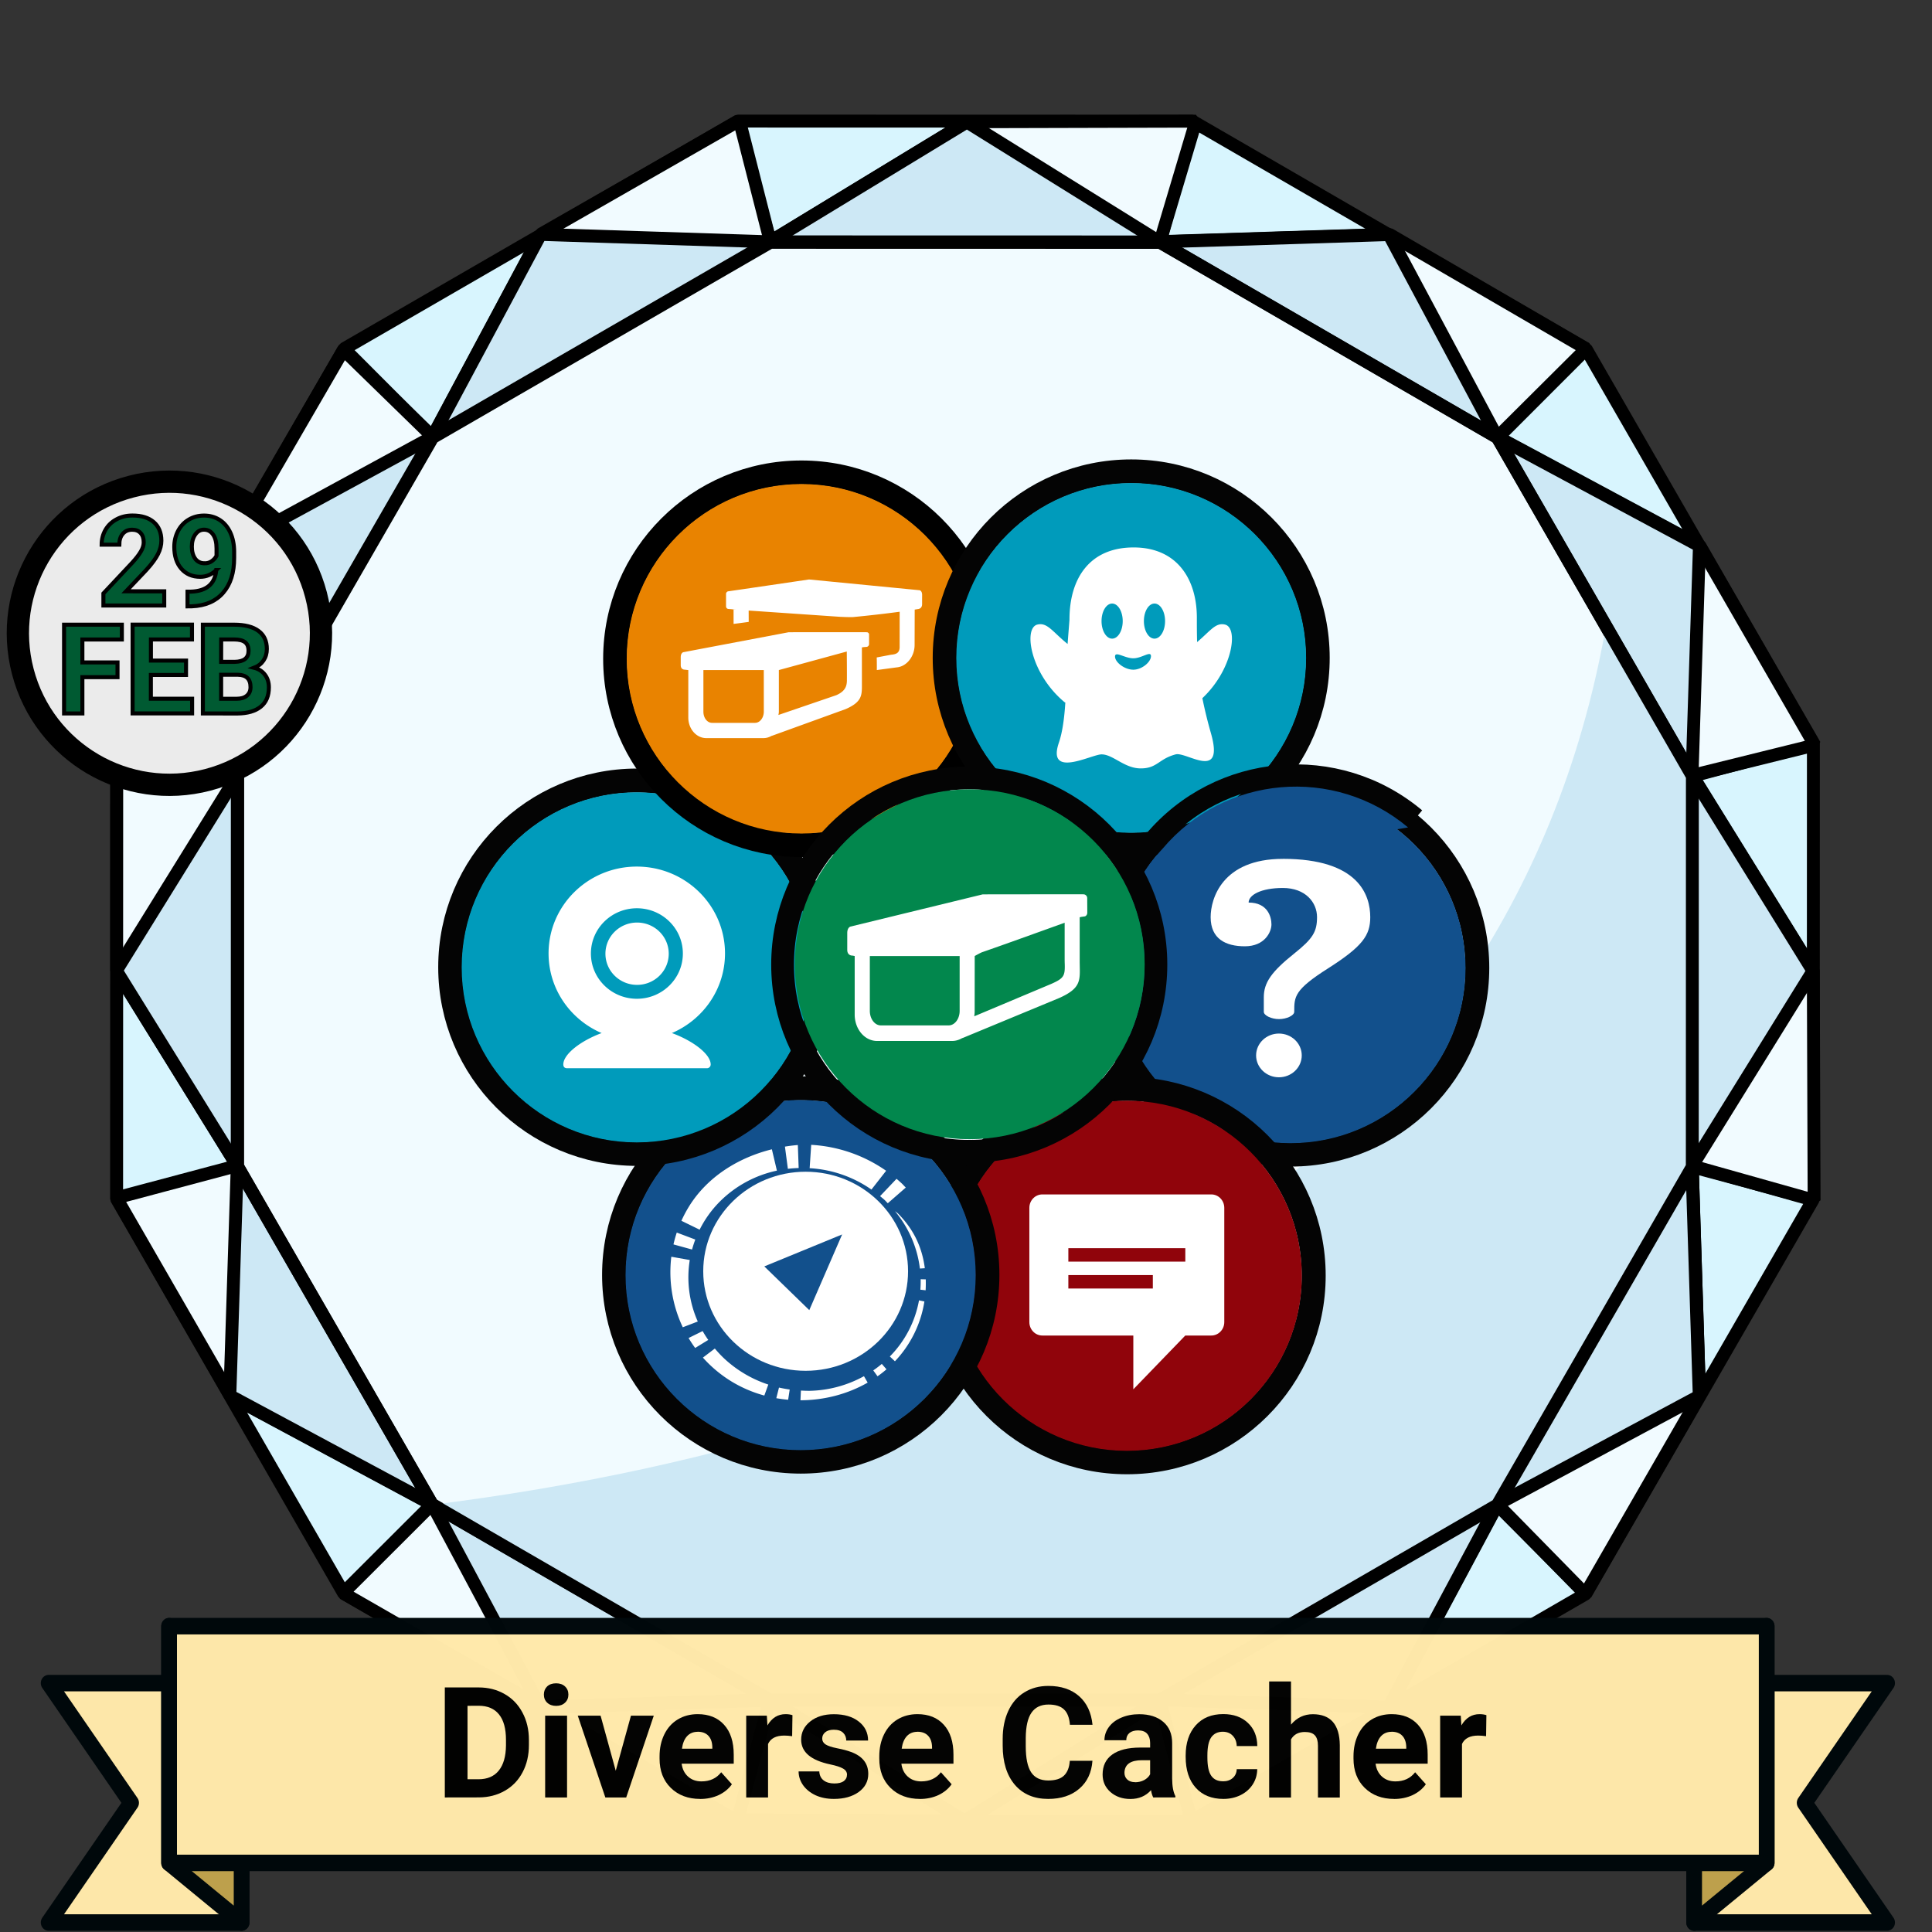 <?xml version="1.0" encoding="UTF-8" standalone="no"?>
<svg xmlns:osb="http://www.openswatchbook.org/uri/2009/osb" xmlns:dc="http://purl.org/dc/elements/1.1/" xmlns:cc="http://creativecommons.org/ns#" xmlns:rdf="http://www.w3.org/1999/02/22-rdf-syntax-ns#" xmlns:svg="http://www.w3.org/2000/svg" xmlns="http://www.w3.org/2000/svg" xmlns:xlink="http://www.w3.org/1999/xlink" xmlns:sodipodi="http://sodipodi.sourceforge.net/DTD/sodipodi-0.dtd" xmlns:inkscape="http://www.inkscape.org/namespaces/inkscape" width="120" height="120" viewBox="0 0 31.75 31.75" version="4.1.4" id="BadgeGen" inkscape:version="1.0.1 (3bc2e813f5, 2020-09-07)" sodipodi:docname="BadgeGen_v4.2.svg" style="enable-background:new" inkscape:export-filename="D:\Graphics\BadgesPGC\GPSMaze_NoL_v4.1.4.png" inkscape:export-xdpi="96" inkscape:export-ydpi="96">
  <rect x="0" y="0" width="31.75" height="31.75" fill="#333333" stroke="none"/>
  <title id="doctitle">BadgeGen_v4.2</title>
  <defs id="defs31018">
    <linearGradient inkscape:collect="always" id="linearGradient8847">
      <stop style="stop-color:#7a7a7a;stop-opacity:1" offset="0" id="stop8843"/>
      <stop style="stop-color:#ffffff;stop-opacity:1" offset="1" id="stop8845"/>
    </linearGradient>
    <marker inkscape:stockid="DotS" orient="auto" refY="0" refX="0" id="DotS" style="overflow:visible" inkscape:isstock="true">
      <path id="path6587" d="m -2.5,-1 c 0,2.76 -2.24,5 -5,5 -2.76,0 -5,-2.24 -5,-5 0,-2.76 2.24,-5 5,-5 2.76,0 5,2.24 5,5 z" style="fill:#ebe7e4;fill-opacity:1;fill-rule:evenodd;stroke:#705e43;stroke-width:1pt;stroke-opacity:1" transform="matrix(0.2,0,0,0.2,1.48,0.2)" inkscape:connector-curvature="0"/>
    </marker>
    <marker inkscape:stockid="Arrow2Lend" orient="auto" refY="0" refX="0" id="Arrow2Lend" style="overflow:visible" inkscape:isstock="true">
      <path id="path6541" style="fill:#000000;fill-opacity:1;fill-rule:evenodd;stroke:#000000;stroke-width:0.625;stroke-linejoin:round;stroke-opacity:1" d="M 8.719,4.034 -2.207,0.016 8.719,-4.002 c -1.745,2.372 -1.735,5.617 -6e-7,8.035 z" transform="matrix(-1.1,0,0,-1.1,-1.1,0)" inkscape:connector-curvature="0"/>
    </marker>
    <marker inkscape:stockid="Arrow1Lend" orient="auto" refY="0" refX="0" id="Arrow1Lend" style="overflow:visible" inkscape:isstock="true">
      <path id="path6523" d="M 0,0 5,-5 -12.5,0 5,5 Z" style="fill:#000000;fill-opacity:1;fill-rule:evenodd;stroke:#000000;stroke-width:1pt;stroke-opacity:1" transform="matrix(-0.8,0,0,-0.8,-10,0)" inkscape:connector-curvature="0"/>
    </marker>
    <marker inkscape:isstock="true" style="overflow:visible" id="marker6488" refX="0" refY="0" orient="auto" inkscape:stockid="Arrow2Send">
      <path transform="matrix(-0.3,0,0,-0.3,0.69,0)" d="M 8.719,4.034 -2.207,0.016 8.719,-4.002 c -1.745,2.372 -1.735,5.617 -6e-7,8.035 z" style="fill:#000000;fill-opacity:1;fill-rule:evenodd;stroke:#000000;stroke-width:0.625;stroke-linejoin:round;stroke-opacity:1" id="path6486" inkscape:connector-curvature="0"/>
    </marker>
    <linearGradient inkscape:collect="always" id="linearGradient2122">
      <stop style="stop-color:#648990;stop-opacity:1" offset="0" id="stop2118"/>
      <stop style="stop-color:#a3c7cd;stop-opacity:1" offset="1" id="stop2120"/>
    </linearGradient>
    <path style="fill:none;stroke:none;stroke-width:0.168;stroke-linecap:butt;stroke-linejoin:miter;stroke-miterlimit:4;stroke-dasharray:none;stroke-opacity:1" d="m -113.657,-389.316 c 0,0 26.398,-10.465 54.26,-0.098" id="path3194-0-2-59" inkscape:connector-curvature="0" sodipodi:nodetypes="cc" inkscape:export-xdpi="96" inkscape:export-ydpi="96"/>
    <path style="fill:none;stroke:none;stroke-width:0.168;stroke-linecap:butt;stroke-linejoin:miter;stroke-miterlimit:4;stroke-dasharray:none;stroke-opacity:1" d="m -113.657,-389.316 c 0,0 26.398,-10.465 54.26,-0.098" id="path3194-0-2-59-4" inkscape:connector-curvature="0" sodipodi:nodetypes="cc" inkscape:export-xdpi="96" inkscape:export-ydpi="96"/>
    <linearGradient id="linearGradient1346" osb:paint="gradient">
      <stop style="stop-color:#ffffff;stop-opacity:1" offset="0" id="stop1342"/>
      <stop style="stop-color:#d6d6d6;stop-opacity:1" offset="1" id="stop1344"/>
    </linearGradient>
    <linearGradient id="linearGradient829" osb:paint="gradient">
      <stop style="stop-color:#fdd573;stop-opacity:1" offset="0" id="stop825"/>
      <stop style="stop-color:#fbc231;stop-opacity:1" offset="1" id="stop827"/>
    </linearGradient>
    <linearGradient osb:paint="gradient" id="linearGradient925">
      <stop id="stop921" offset="0" style="stop-color:#f7f7f7;stop-opacity:1"/>
      <stop id="stop923" offset="1" style="stop-color:#a9a9a9;stop-opacity:1"/>
    </linearGradient>
    <linearGradient id="linearGradient1397" osb:paint="gradient">
      <stop style="stop-color:#e19b7f;stop-opacity:1" offset="0" id="stop1393"/>
      <stop style="stop-color:#c16d44;stop-opacity:1" offset="1" id="stop1395"/>
    </linearGradient>
    <linearGradient inkscape:collect="always" xlink:href="#linearGradient2122" id="linearGradient2124" x1="18.264" y1="228.881" x2="43.682" y2="235.985" gradientUnits="userSpaceOnUse"/>
    <marker inkscape:stockid="Arrow2Send" orient="auto" refY="0" refX="0" id="Arrow2Send-3" style="overflow:visible" inkscape:isstock="true">
      <path inkscape:connector-curvature="0" id="path2562-0" style="fill:#000000;fill-opacity:1;fill-rule:evenodd;stroke:#000000;stroke-width:0.625;stroke-linejoin:round;stroke-opacity:1" d="M 8.719,4.034 -2.207,0.016 8.719,-4.002 c -1.745,2.372 -1.735,5.617 -6e-7,8.035 z" transform="matrix(-0.3,0,0,-0.3,0.69,0)"/>
    </marker>
    <linearGradient inkscape:collect="always" xlink:href="#linearGradient8847" id="linearGradient8849" x1="36.056" y1="258.339" x2="35.173" y2="256.34" gradientUnits="userSpaceOnUse"/>
    <linearGradient inkscape:collect="always" xlink:href="#linearGradient8847" id="linearGradient8857" x1="27.45" y1="258.363" x2="26.603" y2="256.34" gradientUnits="userSpaceOnUse"/>
    <linearGradient inkscape:collect="always" xlink:href="#linearGradient8847" id="linearGradient8859" x1="29.19" y1="258.304" x2="28.331" y2="256.328" gradientUnits="userSpaceOnUse"/>
    <linearGradient inkscape:collect="always" xlink:href="#linearGradient8847" id="linearGradient8861" x1="30.906" y1="258.328" x2="30.047" y2="256.34" gradientUnits="userSpaceOnUse"/>
    <linearGradient inkscape:collect="always" xlink:href="#linearGradient8847" id="linearGradient8863" x1="32.611" y1="258.339" x2="31.752" y2="256.34" gradientUnits="userSpaceOnUse"/>
    <linearGradient inkscape:collect="always" xlink:href="#linearGradient8847" id="linearGradient8865" x1="34.339" y1="258.328" x2="33.469" y2="256.34" gradientUnits="userSpaceOnUse"/>
  </defs>
  <sodipodi:namedview id="base" pagecolor="#ffffff" bordercolor="#666666" borderopacity="1.0" inkscape:pageopacity="0" inkscape:pageshadow="2" inkscape:zoom="0.70710678" inkscape:cx="-715.00021" inkscape:cy="253.11541" inkscape:document-units="px" inkscape:current-layer="layer-TheRuggedCacher" showgrid="false" showborder="true" units="px" inkscape:window-width="1920" inkscape:window-height="1017" inkscape:window-x="1912" inkscape:window-y="592" inkscape:window-maximized="1" inkscape:snap-global="false" fit-margin-top="0" fit-margin-left="0" fit-margin-right="0" fit-margin-bottom="0" showguides="false" inkscape:showpageshadow="false" inkscape:document-rotation="0"/>
  <g inkscape:label="layer-BadgeBase" inkscape:groupmode="layer" id="layer-BadgeBase" style="display:inline" transform="translate(-16.356,-249.181)">
    <g inkscape:groupmode="layer" id="layer-diamond" inkscape:label="layer-Diamond" style="">
      <g id="base-diamond" transform="matrix(0.462,-0.002,0.002,0.463,14.433,171.505)" style="display:inline;stroke-width:0.528;stroke-miterlimit:4;stroke-dasharray:none" inkscape:label="base-Diamond" inkscape:groupmode="layer">
        <g id="g1127-9-8-2-9" transform="translate(-68.484,-399.385)" style="stroke:#000000;stroke-width:0.458;stroke-linejoin:bevel;stroke-miterlimit:4;stroke-dasharray:none;stroke-opacity:1">
          <path id="path986-0-8-0-0-9-2-3" style="display:inline;opacity:1;fill:#d8f5fe;fill-opacity:1;stroke:#000000;stroke-width:0.458;stroke-linecap:butt;stroke-linejoin:bevel;stroke-miterlimit:4;stroke-dasharray:none;stroke-opacity:1;paint-order:normal;enable-background:new" d="m 80.256,594.737 -4.298,-1.173 m -0.074,16.171 4.309,-1.134 m 6.877,12.039 -3.165,3.136 m 13.967,8.15 1.173,-4.298 m 14.998,4.372 -1.134,-4.309 m 15.175,-3.712 -3.136,-3.165 m 6.987,-11.975 4.298,1.173 m -4.235,-15.037 4.309,-1.134 m -11.186,-10.905 3.165,-3.136 m -13.968,-8.15 -1.173,4.298 m -14.998,-4.372 1.134,4.309 m 25.667,44.929 -3.885,7.176 -8.154,-0.298 -6.952,4.272 -6.913,-4.335 -8.157,0.224 -3.819,-7.211 -7.176,-3.885 0.298,-8.154 -4.272,-6.952 4.335,-6.913 -0.286,-8.067 7.273,-3.909 3.885,-7.176 8.154,0.298 7.027,-4.221 6.838,4.284 8.157,-0.224 3.819,7.211 7.176,3.885 -0.298,8.154 4.272,6.952 -4.335,6.913 0.224,8.157 z m 3.136,3.165 -7.021,4.011 -7.021,4.011 -8.085,-0.037 -8.085,-0.037 -6.984,-4.075 -6.984,-4.075 -4.011,-7.021 -4.011,-7.021 0.037,-8.085 0.037,-8.085 8.15,-13.967 14.041,-8.021 16.171,0.074 6.984,4.075 6.984,4.075 4.011,7.021 4.011,7.021 -0.037,8.085 -0.037,8.085 -4.075,6.984 z m -40.842,-41.217 -3.136,-3.165 7.021,-4.011 7.021,-4.011 m -17.892,23.162 -4.298,-1.173 m -0.074,16.171 4.309,-1.134 m 6.877,12.039 -3.165,3.136 m 13.967,8.15 1.173,-4.298 m 14.998,4.372 -1.134,-4.309 m 15.175,-3.712 -3.136,-3.165 m 6.987,-11.975 4.298,1.173 m -4.235,-15.037 4.309,-1.134 m -11.186,-10.905 3.165,-3.136 m -13.967,-8.15 -1.173,4.298 m -14.998,-4.372 1.134,4.309 m 25.667,44.929 -6.019,3.439 -6.019,3.439 -6.932,-0.032 -6.932,-0.032 -5.988,-3.494 -5.988,-3.494 -3.439,-6.019 -3.439,-6.019 0.032,-6.932 0.032,-6.932 3.494,-5.988 3.494,-5.988 6.019,-3.439 c 2.006,-1.146 4.013,-2.292 6.019,-3.439 l 6.932,0.032 6.932,0.032 5.988,3.494 5.988,3.494 3.439,6.019 3.439,6.019 -0.032,6.932 -0.032,6.932 -3.494,5.988 z m 3.136,3.165 -14.041,8.021 -16.171,-0.074 -13.967,-8.149 -8.021,-14.041 0.074,-16.171 8.15,-13.967 14.041,-8.021 16.171,0.074 13.967,8.15 8.021,14.041 -0.074,16.171 z m -40.842,-41.217 -3.136,-3.165 14.041,-8.021" inkscape:connector-curvature="0"/>
          <path style="display:inline;fill:#f1fbff;fill-opacity:1;stroke:#000000;stroke-width:0.458;stroke-linecap:butt;stroke-linejoin:bevel;stroke-miterlimit:4;stroke-dasharray:none;stroke-opacity:1;enable-background:new" d="m 75.921,601.624 0.038,-8.117 4.297,1.204 -0.286,-8.067 4.114,-7.008 3.159,3.099 3.885,-7.176 7.074,-4.001 1.08,4.3 7.027,-4.221 8.132,0.014 -1.295,4.27 8.157,-0.224 6.986,4.092 -3.168,3.119 7.176,3.885 4.058,7.098 -4.357,1.056 4.272,6.952 -0.006,8.149 -4.329,-1.236 0.224,8.157 -4.093,7.019 -3.118,-3.201 -3.885,7.176 -7.046,4.02 -1.108,-4.319 -6.952,4.272 -8.08,-0.061 1.167,-4.275 -8.157,0.224 -7.008,-4.061 3.189,-3.15 -7.176,-3.885 -4.016,-7.028 4.314,-1.127 z" id="path1061-0-6-0-2-4-2" inkscape:connector-curvature="0" sodipodi:nodetypes="ccccccccccccccccccccccccccccccccccccc"/>
          <path style="display:inline;fill:#cde8f5;fill-opacity:1;stroke:#000000;stroke-width:0.458;stroke-linecap:butt;stroke-linejoin:bevel;stroke-miterlimit:4;stroke-dasharray:none;stroke-opacity:1" d="m 75.907,601.634 4.335,-6.913 -0.286,-8.067 7.273,-3.909 3.885,-7.176 8.154,0.298 7.027,-4.221 6.838,4.284 8.157,-0.224 3.819,7.211 7.176,3.885 -0.298,8.154 4.272,6.952 -4.335,6.913 0.224,8.157 -7.211,3.819 -3.885,7.176 -8.154,-0.298 -6.952,4.272 -6.913,-4.335 -8.157,0.224 -3.819,-7.211 -7.176,-3.885 0.298,-8.154 z" id="path1061-0-6-0-2-4" inkscape:connector-curvature="0"/>
          <g id="g3918">
            <path inkscape:connector-curvature="0" id="path1059-5-6-2-9-7" d="m 80.179,608.586 0.063,-13.865 6.987,-11.975 12.039,-6.877 13.865,0.063 11.975,6.987 6.877,12.039 -0.063,13.865 -6.987,11.975 -12.039,6.877 -13.865,-0.063 -11.975,-6.987 z" style="display:inline;fill:#f1fbff;fill-opacity:1;stroke:#000000;stroke-width:0.458;stroke-linecap:butt;stroke-linejoin:bevel;stroke-miterlimit:4;stroke-dasharray:none;stroke-opacity:1"/>
            <path sodipodi:nodetypes="cccccccc" inkscape:connector-curvature="0" id="path1059-5-6-2-9-7-6" d="m 128.923,589.777 3.076,5.197 -0.063,13.865 -6.987,11.975 -12.039,6.877 -13.865,-0.063 -11.975,-6.987 c 20.503,-2.477 38.27,-11.521 41.853,-30.864 z" style="display:inline;fill:#cde8f5;fill-opacity:1;stroke:none;stroke-width:0.458;stroke-linecap:butt;stroke-linejoin:bevel;stroke-miterlimit:4;stroke-dasharray:none;stroke-opacity:1;enable-background:new"/>
            <path inkscape:connector-curvature="0" id="path1059-5-6-2-9-7-7" d="m 80.193,608.602 0.063,-13.865 6.987,-11.975 12.039,-6.877 13.865,0.063 11.975,6.987 6.877,12.039 -0.063,13.865 -6.987,11.975 -12.039,6.877 -13.865,-0.063 -11.975,-6.987 z" style="display:inline;fill:none;fill-opacity:1;stroke:#000000;stroke-width:0.458;stroke-linecap:butt;stroke-linejoin:bevel;stroke-miterlimit:4;stroke-dasharray:none;stroke-opacity:1;enable-background:new"/>
          </g>
        </g>
      </g>
    </g>
    
    
    
    
    
    
    
    
  </g>
  <g inkscape:groupmode="layer" id="layer-icons" inkscape:label="layer-icons" style="display:inline" transform="translate(-16.356,-249.181)">
    
    <g inkscape:groupmode="layer" id="layer-TheDiverseCacher" inkscape:label="layer-TheDiverseCacher" style="">
      <g id="icon-TheDiverseCacher" inkscape:label="icon-TheDiverseCacher" style="display:inline" inkscape:groupmode="layer">
        <g style="display:inline;enable-background:new" id="g5838-9" transform="matrix(1.075,0,0,1.075,38.771,-15.3)">
          <g transform="matrix(0.139,0,0,0.139,26.532,241.975)" id="g10071-0-1-5-1-5-7-8" style="stroke-width:2.64;stroke-miterlimit:4;stroke-dasharray:none">
            <circle style="fill:none;fill-opacity:1;stroke:#040404;stroke-width:2.64;stroke-miterlimit:4;stroke-dasharray:none;stroke-opacity:1" cx="-198.946" cy="135.615" r="20.529" id="circle6547-4-6-4-1-2-69-2-7-3"/>
            <g id="g9929-5-4-2-1-3-0-8" transform="matrix(3.638,0,0,3.638,161.282,-341.587)" style="stroke-width:0.726;stroke-miterlimit:4;stroke-dasharray:none">
              <circle id="circle9800-6-5-3-71-1-9-6" r="5.292" cy="131.177" cx="-99.022" style="fill:#12508c;fill-opacity:1;stroke-width:0.726;stroke-miterlimit:4;stroke-dasharray:none"/>
              <path id="path9802-1-5-5-2-1-2-0" d="m -99.252,127.875 c -1.839,0 -2.184,1.211 -2.183,1.762 0,0.661 0.46,0.881 1.034,0.881 0.6,0 0.804,-0.431 0.804,-0.661 0,-0.23 -0.115,-0.661 -0.69,-0.661 0,-0.23 0.377,-0.441 1.034,-0.441 0.69,0 1.034,0.441 1.034,0.881 0,0.441 -0.124,0.65 -0.69,1.101 -0.69,0.551 -0.919,0.881 -0.919,1.321 -5.29e-4,0.22 0,0.325 0,0.441 0,0.11 0.23,0.22 0.46,0.22 0.23,0 0.46,-0.11 0.46,-0.22 0,-0.46 -0.003,-0.665 1.034,-1.321 1.034,-0.661 1.264,-0.991 1.264,-1.542 -2.65e-4,-0.66 -0.345,-1.762 -2.643,-1.762 z m -0.119,5.281 c -0.381,0 -0.69,0.296 -0.69,0.661 0,0.365 0.309,0.661 0.69,0.661 0.381,0 0.69,-0.296 0.69,-0.661 0,-0.365 -0.309,-0.661 -0.69,-0.661 z" inkscape:connector-curvature="0" style="fill:#ffffff;fill-opacity:1;stroke-width:0.726;stroke-miterlimit:4;stroke-dasharray:none"/>
            </g>
          </g>
          <g style="stroke-width:2.64;stroke-miterlimit:4;stroke-dasharray:none" transform="matrix(0.139,0,0,0.139,18.715,250.443)" id="g10040-6-1-6-3-0-8">
            <circle style="fill:none;fill-opacity:1;stroke:#040404;stroke-width:2.64;stroke-miterlimit:4;stroke-dasharray:none;stroke-opacity:1" cx="-160.699" cy="108.533" r="20.529" id="circle6547-4-9-01-9-1-0-2-6-9"/>
            <g style="stroke-width:0.726;stroke-miterlimit:4;stroke-dasharray:none" id="g9991-0-1-4-2-1-2" transform="matrix(3.638,0,0,3.638,374.878,-341.033)">
              <circle id="circle9969-0-3-4-6-5-4" r="5.292" cy="123.58" cx="-147.224" style="fill:#90040b;fill-opacity:1;stroke-width:0.726;stroke-miterlimit:4;stroke-dasharray:none"/>
              <path id="path9971-2-8-8-8-5-7" d="m -144.67,121.121 h -5.107 c -0.217,0 -0.393,0.182 -0.393,0.406 v 3.454 c 0,0.224 0.176,0.406 0.393,0.406 h 2.75 v 1.626 l 1.571,-1.626 h 0.786 c 0.217,0 0.393,-0.182 0.393,-0.406 v -3.454 c -2.6e-4,-0.225 -0.176,-0.406 -0.393,-0.406 z m -4.321,2.438 h 2.554 v 0.406 h -2.554 z m 0,-0.813 h 3.536 v 0.406 h -3.536 z" inkscape:connector-curvature="0" style="fill:#ffffff;fill-opacity:1;stroke-width:0.726;stroke-miterlimit:4;stroke-dasharray:none"/>
            </g>
          </g>
          <g style="stroke-width:2.64;stroke-miterlimit:4;stroke-dasharray:none" transform="matrix(0.139,0,0,0.139,12.256,256.604)" id="g10053-8-7-1-5-7-1">
            <circle style="fill:none;fill-opacity:1;stroke:#040404;stroke-width:2.64;stroke-miterlimit:4;stroke-dasharray:none;stroke-opacity:1" cx="-150.115" cy="64.138" r="20.529" id="circle6547-4-9-7-2-7-7-6-7"/>
            <g style="stroke-width:0.726;stroke-miterlimit:4;stroke-dasharray:none" id="g9913-2-1-9-0-2-0" transform="matrix(3.638,0,0,3.638,210.113,-259.634)">
              <circle id="circle9668-9-4-8-8-3-2" r="5.292" cy="89.001" cx="-99.022" style="fill:#12508c;fill-opacity:1;stroke-width:0.726;stroke-miterlimit:4;stroke-dasharray:none"/>
              <path inkscape:connector-curvature="0" d="m -98.87,85.877 c -1.709,0 -3.096,1.348 -3.096,3.009 0,1.662 1.386,3.009 3.096,3.009 1.71,0 3.096,-1.347 3.096,-3.009 -2.65e-4,-1.662 -1.386,-3.009 -3.096,-3.009 z m 0.11,4.184 -1.36,-1.322 2.353,-0.966 z" id="path9670-9-2-6-3-8-3" style="fill:#ffffff;fill-opacity:1;stroke-width:0.726;stroke-miterlimit:4;stroke-dasharray:none"/>
              <path inkscape:connector-curvature="0" d="m -98.702,85.064 -0.047,0.706 c 0.677,0.039 1.319,0.263 1.868,0.646 l 0.444,-0.568 a 4.381,4.381 0 0 0 -2.265,-0.784 z m 2.727,1.157 a 5.762,5.762 0 0 0 -0.147,-0.13 l -0.498,0.524 c 0.045,0.038 0.091,0.074 0.135,0.114 0.035,0.033 0.065,0.068 0.098,0.101 l 0.544,-0.474 c -0.044,-0.044 -0.085,-0.092 -0.132,-0.135 z m -0.194,0.848 c 0.426,0.514 0.679,1.117 0.753,1.735 l 0.149,-0.01 c -0.089,-0.684 -0.37,-1.21 -0.819,-1.662 z m 0.93,2.062 -0.154,-0.004 c 0.002,0.106 -2.65e-4,0.211 -0.009,0.316 l 0.159,0.018 c 0.006,-0.111 0.007,-0.221 0.004,-0.33 z m -1.086,2.331 0.154,0.145 a 3.387,3.387 0 0 0 0.891,-1.808 l -0.163,-0.034 a 3.226,3.226 0 0 1 -0.882,1.697 z m -0.501,0.421 0.129,0.178 c 0.094,-0.065 0.184,-0.136 0.271,-0.211 l -0.142,-0.163 a 3.363,3.363 0 0 1 -0.258,0.196 z m -1.951,0.617 c -0.079,0.001 -0.158,-0.004 -0.236,-0.007 l -0.014,0.293 c 0.713,-0.001 1.422,-0.184 2.032,-0.534 l -0.112,-0.194 a 3.56,3.56 0 0 1 -1.669,0.443 z m -0.98,0.223 c 0.119,0.021 0.238,0.037 0.358,0.047 l 0.047,-0.309 a 4.058,4.058 0 0 1 -0.324,-0.059 z m -1.858,-1.501 -0.361,0.274 a 3.847,3.847 0 0 0 0.833,0.702 3.843,3.843 0 0 0 1.024,0.445 l 0.12,-0.332 a 3.601,3.601 0 0 1 -1.322,-0.777 c -0.107,-0.099 -0.203,-0.204 -0.294,-0.311 z m -0.369,-0.528 -0.425,0.21 c 0.061,0.103 0.128,0.204 0.199,0.301 l 0.396,-0.243 a 3.272,3.272 0 0 1 -0.17,-0.268 z m -0.388,-2.148 -0.559,-0.099 a 3.885,3.885 0 0 0 0.347,2.132 l 0.453,-0.174 a 3.283,3.283 0 0 1 -0.242,-1.859 z m 0.166,-0.619 -0.56,-0.211 c -0.039,0.118 -0.072,0.238 -0.1,0.358 l 0.562,0.155 c 0.028,-0.102 0.061,-0.203 0.098,-0.302 z m 0.753,-1.159 a 3.454,3.454 0 0 1 1.714,-0.924 l -0.152,-0.645 c -1.019,0.253 -1.943,0.832 -2.494,1.71 a 3.817,3.817 0 0 0 -0.241,0.451 l 0.551,0.269 a 3.272,3.272 0 0 1 0.622,-0.861 z m 1.957,-1.65 0.089,0.671 a 3.67,3.67 0 0 1 0.326,-0.024 l -0.025,-0.695 c -0.13,0.01 -0.26,0.026 -0.39,0.048 z" id="path9672-3-9-1-3-0-8" style="fill:#ffffff;fill-opacity:1;stroke-width:0.726;stroke-miterlimit:4;stroke-dasharray:none"/>
            </g>
          </g>
          <g transform="matrix(0.139,0,0,0.139,7.129,249.445)" id="g10046-6-8-3-5-0-0" style="stroke-width:5.899;stroke-miterlimit:4;stroke-dasharray:none">
            <circle style="fill:none;fill-opacity:1;stroke:#040404;stroke-width:2.64;stroke-miterlimit:4;stroke-dasharray:none;stroke-opacity:1" cx="-131.252" cy="81.798" r="20.529" id="circle6547-4-9-0-4-5-4-2-8-1"/>
            <g id="g9917-0-4-0-09-9-8" transform="matrix(3.638,0,0,3.638,167.985,-278.187)" style="stroke-width:1.622;stroke-miterlimit:4;stroke-dasharray:none">
              <circle id="circle9711-0-0-7-97-1-2" r="5.292" cy="98.955" cx="-82.257" style="fill:#009bbb;fill-opacity:1;stroke-width:0.726;stroke-miterlimit:4;stroke-dasharray:none"/>
              <path id="path9713-3-2-1-9-7-0" d="m -82.247,97.601 c -0.528,0 -0.957,0.421 -0.957,0.942 0,0.52 0.428,0.942 0.957,0.942 0.528,0 0.957,-0.421 0.957,-0.942 0,-0.52 -0.428,-0.942 -0.957,-0.942 z m 1.054,3.34 c 0.944,-0.405 1.604,-1.33 1.604,-2.407 0,-1.45 -1.194,-2.625 -2.667,-2.625 -1.473,0 -2.667,1.175 -2.667,2.625 0,1.078 0.66,2.003 1.604,2.408 -0.647,0.24 -1.158,0.644 -1.158,0.948 0,0.059 0.024,0.115 0.117,0.115 h 4.221 a 0.113,0.113 0 0 0 0.117,-0.115 c -2.65e-4,-0.305 -0.519,-0.708 -1.171,-0.948 z m -1.06,-1.036 c -0.768,0 -1.39,-0.613 -1.39,-1.368 0,-0.756 0.623,-1.368 1.39,-1.368 0.768,0 1.39,0.613 1.39,1.368 0,0.756 -0.622,1.368 -1.39,1.368 z" inkscape:connector-curvature="0" style="fill:#ffffff;fill-opacity:1;stroke-width:0.726;stroke-miterlimit:4;stroke-dasharray:none"/>
            </g>
          </g>
          <g transform="matrix(0.521,0,0,0.521,-111.095,297.352)" id="g4101-2-5-2" style="stroke-width:0.703;stroke-miterlimit:4;stroke-dasharray:none">
            <circle style="fill:none;fill-opacity:1;stroke:#000000;stroke-width:0.703;stroke-miterlimit:4;stroke-dasharray:none;stroke-opacity:1" cx="196.729" cy="-79.179" r="5.467" id="circle6547-4-1-3-6-6-98-9-5"/>
            <circle style="fill:#e98300;fill-opacity:1;stroke:none;stroke-width:0.703;stroke-miterlimit:4;stroke-dasharray:none" cx="196.729" cy="-79.179" r="5.127" id="circle9837-7-3-3-5-6-2"/>
            <path style="fill:#ffffff;fill-opacity:1;stroke-width:0.703;stroke-miterlimit:4;stroke-dasharray:none" inkscape:connector-curvature="0" d="m 198.66,-79.958 a 95.534,95.534 0 0 0 -0.673,-9.69e-4 c -0.694,0 -1.633,9.69e-4 -1.633,9.69e-4 l -3.092,0.586 c 0,0 -0.075,0.018 -0.075,0.146 v 0.235 c 0,0.124 0.096,0.132 0.12,0.132 h 0.005 l 0.097,0.012 v 1.394 c 0,0.332 0.237,0.602 0.527,0.602 h 1.681 c 0.087,0 0.168,-0.027 0.24,-0.069 l 0.001,0.003 2.169,-0.786 c 0.467,-0.204 0.476,-0.395 0.476,-0.694 l -7.7e-4,-1.114 c 0.035,-0.013 0.151,-0.016 0.153,-0.019 0.001,-9.69e-4 0.058,-0.019 0.058,-0.084 v -0.279 c 2.5e-4,-0.045 -0.051,-0.064 -0.054,-0.064 z m -3.293,2.659 h -1.261 c -0.141,0 -0.254,-0.144 -0.254,-0.327 v -1.222 h 1.772 l 7.7e-4,1.217 c 0,0.184 -0.116,0.332 -0.257,0.332 z m 2.696,-1.252 c -0.003,0.146 -0.024,0.316 -0.314,0.441 l -1.696,0.58 c 0,0 0.013,-0.059 0.013,-0.1 v -1.218 l 1.993,-0.544 c 7.7e-4,0.081 0.006,0.668 0.003,0.841 z m 2.134,-2.639 -3.245,-0.316 c 0,0 -2.299,0.339 -2.382,0.349 -0.003,0 -0.053,0.024 -0.054,0.072 v 0.363 c 0,0.067 0.055,0.079 0.056,0.08 0.003,0.002 0.133,0.008 0.167,0.018 l 0.061,0.004 h -0.063 l 7.6e-4,0.418 0.444,-0.059 -0.002,-0.333 2.684,0.184 c 0,0 0.196,0.009 0.314,0.009 0.03,0 0.055,-7.66e-4 0.07,-0.002 0.573,-0.055 1.037,-0.112 1.363,-0.156 l -0.001,1.034 c 0,0.186 -0.115,0.215 -0.255,0.228 l -0.417,0.079 c 2.5e-4,0.042 7.7e-4,0.054 0.002,0.09 0.001,0.056 0.002,0.232 2.6e-4,0.28 l 0.588,-0.079 c 0.288,-0.026 0.521,-0.321 0.521,-0.656 l 0.003,-1.039 0.093,-0.015 c 0,0 0.124,-0.003 0.124,-0.145 0,-0.07 0,-0.191 7.7e-4,-0.267 -2.5e-4,-0.13 -0.074,-0.141 -0.074,-0.141 z" id="path9839-7-5-2-7-4-9"/>
          </g>
          <g transform="matrix(0.13,0,0,0.13,-60.519,259.632)" id="g6778-7-4-51-2-5-5-7-3-4-3-0" style="stroke-width:2.82;stroke-miterlimit:4;stroke-dasharray:none">
            <circle id="circle6547-7-9-7-7-4-68-6-6-7-8-7-9" r="21.932" cy="-27.273" cx="438.16" style="display:inline;fill:none;fill-opacity:1;stroke:#040404;stroke-width:2.82;stroke-miterlimit:4;stroke-dasharray:none;stroke-opacity:1"/>
            <g id="g6772-8-5-1-5-2-4-5-0-9-7-9" transform="translate(1.175,0.392)" style="stroke-width:2.82;stroke-miterlimit:4;stroke-dasharray:none">
              <circle id="circle6735-3-1-8-8-9-7-9-3-6-1-7" r="20.565" cy="-27.665" cx="436.985" style="fill:#009bbb;fill-opacity:1;stroke-width:2.82;stroke-miterlimit:4;stroke-dasharray:none"/>
              <path id="path6737-3-6-9-56-1-5-6-3-5-8-3" d="m 444.705,-32.408 c 0,0.107 0.005,-0.107 0,0 z m 0.649,9.477 c 3.571,-3.359 4.257,-8.258 2.672,-8.652 -1.119,-0.278 -1.714,0.728 -3.291,2.057 -0.03,-1.091 -0.03,-1.987 -0.03,-2.881 0,-4.438 -2.263,-8.249 -7.439,-8.249 -5.175,0 -7.54,3.65 -7.54,8.474 0.003,0.093 -0.114,1.431 -0.22,2.876 -1.783,-1.435 -2.38,-2.571 -3.561,-2.278 -1.661,0.412 -0.83,5.775 3.204,9.126 l 0.09,0.042 c -0.112,1.771 -0.332,3.465 -0.751,4.693 -1.472,4.311 3.831,1.401 5.008,1.401 1.349,0 2.671,1.631 4.567,1.649 1.99,0.02 2.125,-1.112 4.151,-1.649 1.267,-0.336 5.764,3.21 4.151,-2.475 a 53.608,53.608 0 0 1 -1.012,-4.134 z m -11.857,-9.064 c 0,-1.139 0.557,-2.063 1.245,-2.063 0.688,0 1.245,0.923 1.245,2.063 0,1.138 -0.557,2.063 -1.245,2.063 -0.688,0 -1.245,-0.923 -1.245,-2.063 z m 3.736,5.715 c -1.016,0 -2.15,-0.864 -2.15,-1.547 0,-0.684 1.134,0.207 2.15,0.207 1.016,0 2.076,-0.934 2.076,-0.25 0,0.684 -1.06,1.59 -2.076,1.59 z m 2.49,-3.652 c -0.688,0 -1.245,-0.923 -1.245,-2.063 0,-1.139 0.557,-2.063 1.245,-2.063 0.688,0 1.245,0.923 1.245,2.063 8.2e-4,1.139 -0.557,2.063 -1.245,2.063 z" inkscape:connector-curvature="0" style="fill:#ffffff;fill-opacity:1;stroke-width:2.82;stroke-miterlimit:4;stroke-dasharray:none"/>
            </g>
          </g>
          <g style="stroke-width:2.504;stroke-miterlimit:4;stroke-dasharray:none" transform="matrix(0.139,0,0,0.139,24.76,247.1)" id="g10034-2-5-7-5-3-8-1">
            <circle style="display:inline;fill:none;fill-opacity:1;stroke:#040404;stroke-width:2.504;stroke-miterlimit:4;stroke-dasharray:none;stroke-opacity:1" cx="-221.54" cy="98.382" r="20.529" id="circle6547-4-9-9-1-0-1-8-5-1-8"/>
            <g style="stroke-width:3.457;stroke-miterlimit:4;stroke-dasharray:none" id="g9642-2-7-8-16-4-5-7" transform="matrix(0.724,0,0,0.724,-109.302,19.588)">
              <circle id="circle9620-6-0-6-2-5-5-2" r="26.576" cy="108.779" cx="-154.952" style="display:inline;fill:#02874d;fill-opacity:1;stroke-width:3.457;stroke-miterlimit:4;stroke-dasharray:none"/>
              <path id="path9622-8-3-2-96-1-8-5" d="m -137.106,98.739 a 0.578,0.578 0 0 0 -0.57,-0.586 c -0.543,-0.013 -15.305,0.008 -15.305,0.008 l -20.088,4.894 c 0,0 -0.488,0.122 -0.488,0.978 v 2.55 c 0,0.941 0.815,0.88 0.815,0.88 l 0.315,0.065 v 8.894 c 0,2.204 1.512,4.009 3.403,4.009 h 11.401 c 0.565,0 1.088,-0.177 1.56,-0.458 l 0.007,0.02 14.739,-6.105 c 3.028,-1.365 3.136,-2.464 3.082,-4.64 0,-0.256 -0.012,-0.537 -0.012,-0.844 v -6.76 c 0.225,-0.08 0.799,-0.134 0.811,-0.146 0.008,-0.005 0.342,-0.122 0.342,-0.562 0,-0.533 -0.011,-1.622 -0.011,-2.197 z m -21.051,19.326 h -10.297 c -0.925,0 -1.673,-0.989 -1.673,-2.206 v -8.33 h 13.644 v 8.33 c 0,1.216 -0.749,2.206 -1.674,2.206 z m 17.641,-9.253 c 0.04,1.741 -0.159,2.109 -2.04,2.945 l -11.712,4.926 c 0.04,-0.256 0.065,-0.52 0.065,-0.788 l 0.008,-8.368 c 0,0 0.874,-0.496 1.139,-0.586 2.453,-0.841 9.015,-3.205 12.523,-4.471 v 5.455 c 0,0.324 0.007,0.619 0.017,0.888 z" inkscape:connector-curvature="0" style="fill:#ffffff;fill-opacity:1;stroke-width:3.457;stroke-miterlimit:4;stroke-dasharray:none"/>
            </g>
          </g>
          <g transform="matrix(0.089,-0.106,0.106,0.089,2.291,227.557)" id="g10071-0-1-5-1-5-7-8-1" style="display:inline;stroke-width:2.64;stroke-miterlimit:4;stroke-dasharray:none;enable-background:new">
            <path style="fill:none;fill-opacity:1;stroke:#040404;stroke-width:2.305;stroke-miterlimit:4;stroke-dasharray:none;stroke-opacity:1" d="m -178.417,135.615 c 0,-5.669 -2.298,-10.801 -6.013,-14.516 -3.715,-3.715 -8.847,-6.013 -14.516,-6.013 l -2.314,-0.164" id="circle6547-4-6-4-1-2-69-2-7-3-6" inkscape:connector-curvature="0" sodipodi:nodetypes="cscc"/>
            <g id="g9929-5-4-2-1-3-0-8-9" transform="matrix(3.638,0,0,3.638,161.282,-341.587)" style="stroke-width:0.726;stroke-miterlimit:4;stroke-dasharray:none">
              <path style="fill:#12508c;fill-opacity:1;stroke-width:0.726;stroke-miterlimit:4;stroke-dasharray:none" d="m -93.731,131.177 c 10e-7,-1.461 -0.592,-2.784 -1.55,-3.742 -0.958,-0.958 -2.281,-1.55 -3.742,-1.55 0,0 -0.544,-0.035 -0.846,0.037" id="circle9800-6-5-3-71-1-9-6-9" inkscape:connector-curvature="0" sodipodi:nodetypes="csc"/>
            </g>
          </g>
        </g>
      </g>
    </g>
    
    
    
    
    
    
    
    
    
    
    
    
    
    
    
    
    
    
    
    
    
    
    
    
    
    
    
    
    
    
    
    
    
    
    
    
    
    
    
    
    
    
    
  </g>
  
  <g inkscape:groupmode="layer" id="layer-addon-topleft" inkscape:label="layer-addon-topleft" style="" transform="translate(-16.356,-249.181)">
    <circle style="display:inline;opacity:1;fill:#ebebeb;fill-opacity:1;fill-rule:nonzero;stroke:#000000;stroke-width:0.366;stroke-linecap:round;stroke-linejoin:round;stroke-miterlimit:4;stroke-dasharray:none;stroke-opacity:1" id="layer-addon-topleft-base" cx="-255.859" cy="47.099" r="2.489" transform="matrix(-0.253,-0.968,-0.968,0.253,0,0)"/>
    
    
    
    
    <g inkscape:groupmode="layer" id="layer-addon-topleft-leapday" style="">
      <g id="g2068-6" transform="matrix(0.686,0,0,0.686,14.788,72.35)" style="display:inline;fill:#005a32;fill-opacity:1;stroke-width:0.096;stroke-miterlimit:4;stroke-dasharray:none;enable-background:new">
        <g transform="matrix(1.06,0,0,1.06,-0.374,-16.254)" id="text1731-4" style="font-style:normal;font-variant:normal;font-weight:bold;font-stretch:normal;font-size:2.822px;line-height:1.25;font-family:sans-serif;-inkscape-font-specification:'sans-serif Bold';letter-spacing:0px;word-spacing:0px;display:inline;fill:#005a32;fill-opacity:1;stroke:#000000;stroke-width:0.091;stroke-miterlimit:4;stroke-dasharray:none;stroke-opacity:1" aria-label="29">
          <path inkscape:connector-curvature="0" id="path2075-2" style="font-style:normal;font-variant:normal;font-weight:bold;font-stretch:normal;font-size:2.822px;font-family:Roboto;-inkscape-font-specification:'Roboto Bold';text-align:center;text-anchor:middle;fill:#005a32;fill-opacity:1;stroke:#000000;stroke-width:0.091;stroke-miterlimit:4;stroke-dasharray:none;stroke-opacity:1" d="M 6.221,272.199 H 4.846 v -0.273 l 0.649,-0.692 q 0.134,-0.146 0.197,-0.255 0.065,-0.109 0.065,-0.207 0,-0.134 -0.068,-0.209 -0.068,-0.077 -0.193,-0.077 -0.135,0 -0.214,0.094 -0.077,0.092 -0.077,0.244 H 4.806 q 0,-0.183 0.087,-0.335 0.088,-0.152 0.248,-0.237 0.16,-0.087 0.362,-0.087 0.31,0 0.481,0.149 0.172,0.149 0.172,0.42 0,0.149 -0.077,0.303 -0.077,0.154 -0.265,0.36 l -0.456,0.481 H 6.221 Z"/>
          <path inkscape:connector-curvature="0" id="path2077-7" style="font-style:normal;font-variant:normal;font-weight:bold;font-stretch:normal;font-size:2.822px;font-family:Roboto;-inkscape-font-specification:'Roboto Bold';text-align:center;text-anchor:middle;fill:#005a32;fill-opacity:1;stroke:#000000;stroke-width:0.091;stroke-miterlimit:4;stroke-dasharray:none;stroke-opacity:1" d="m 7.398,271.397 q -0.156,0.153 -0.364,0.153 -0.266,0 -0.426,-0.182 -0.16,-0.183 -0.16,-0.493 0,-0.197 0.085,-0.361 0.087,-0.165 0.241,-0.256 0.154,-0.092 0.347,-0.092 0.198,0 0.353,0.099 0.154,0.099 0.24,0.285 0.085,0.186 0.087,0.426 v 0.147 q 0,0.502 -0.249,0.788 -0.249,0.287 -0.707,0.306 l -0.098,10e-4 v -0.332 l 0.088,-10e-4 q 0.52,-0.023 0.562,-0.488 z m -0.266,-0.152 q 0.096,0 0.165,-0.05 0.07,-0.05 0.106,-0.12 v -0.164 q 0,-0.203 -0.077,-0.314 -0.077,-0.112 -0.207,-0.112 -0.12,0 -0.197,0.11 -0.077,0.109 -0.077,0.274 0,0.164 0.074,0.27 0.076,0.105 0.212,0.105 z"/>
        </g>
        <g transform="matrix(1.06,0,0,1.06,-0.374,-16.254)" id="text1732-9" style="font-style:normal;font-variant:normal;font-weight:bold;font-stretch:normal;font-size:2.822px;line-height:1.25;font-family:sans-serif;-inkscape-font-specification:'sans-serif Bold';letter-spacing:0px;word-spacing:0px;display:inline;fill:#005a32;fill-opacity:1;stroke:#000000;stroke-width:0.091;stroke-miterlimit:4;stroke-dasharray:none;stroke-opacity:1" aria-label="FEB">
          <path inkscape:connector-curvature="0" id="path2068-3" style="font-style:normal;font-variant:normal;font-weight:bold;font-stretch:normal;font-size:2.822px;font-family:Roboto;-inkscape-font-specification:'Roboto Bold';text-align:center;text-anchor:middle;fill:#005a32;fill-opacity:1;stroke:#000000;stroke-width:0.091;stroke-miterlimit:4;stroke-dasharray:none;stroke-opacity:1" d="m 5.165,273.818 h -0.794 v 0.82 H 3.957 v -2.006 h 1.306 v 0.335 H 4.371 v 0.518 h 0.794 z"/>
          <path inkscape:connector-curvature="0" id="path2070-4" style="font-style:normal;font-variant:normal;font-weight:bold;font-stretch:normal;font-size:2.822px;font-family:Roboto;-inkscape-font-specification:'Roboto Bold';text-align:center;text-anchor:middle;fill:#005a32;fill-opacity:1;stroke:#000000;stroke-width:0.091;stroke-miterlimit:4;stroke-dasharray:none;stroke-opacity:1" d="m 6.713,273.768 h -0.794 v 0.537 h 0.932 v 0.332 H 5.506 v -2.006 H 6.848 v 0.335 H 5.92 v 0.478 h 0.794 z"/>
          <path inkscape:connector-curvature="0" id="path2072-1" style="font-style:normal;font-variant:normal;font-weight:bold;font-stretch:normal;font-size:2.822px;font-family:Roboto;-inkscape-font-specification:'Roboto Bold';text-align:center;text-anchor:middle;fill:#005a32;fill-opacity:1;stroke:#000000;stroke-width:0.091;stroke-miterlimit:4;stroke-dasharray:none;stroke-opacity:1" d="m 7.094,274.638 v -2.006 h 0.703 q 0.365,0 0.554,0.141 0.189,0.139 0.189,0.409 0,0.147 -0.076,0.26 -0.076,0.112 -0.211,0.164 0.154,0.039 0.243,0.156 0.09,0.117 0.09,0.287 0,0.289 -0.185,0.438 -0.185,0.149 -0.526,0.152 z m 0.413,-0.874 v 0.542 h 0.354 q 0.146,0 0.227,-0.069 0.083,-0.07 0.083,-0.193 0,-0.276 -0.285,-0.28 z m 0,-0.292 h 0.306 q 0.313,-0.006 0.313,-0.249 0,-0.136 -0.08,-0.196 -0.079,-0.061 -0.249,-0.061 h -0.289 z"/>
        </g>
      </g>
    </g>
    
    
    
    
    
    
    
    
    
    
  </g>
  <g inkscape:groupmode="layer" id="layer-addon-midleft" inkscape:label="layer-addon-midleft" style="" transform="translate(-16.356,-249.181)">
    
    
    
    
    
    
    
    
    
    
    
    
    
    
    
    
  </g>
  <g inkscape:groupmode="layer" id="layer-addon-bottomleft" inkscape:label="layer-addon-bottomleft" style="" transform="translate(-16.356,-249.181)">
    
    
    
    
    
    
    
    
    
    
    
    
    
    
    
    
  </g>
  <g inkscape:groupmode="layer" id="layer-addon-topright" inkscape:label="layer-addon-topright" style="" transform="translate(-16.356,-249.181)">
    
    
    
    
    
    
    
    
    
    
    
    
    
    
    
    
  </g>
  <g inkscape:groupmode="layer" id="layer-addon-midright" inkscape:label="layer-addon-midright" style="" transform="translate(-16.356,-249.181)">
    
    
    
    
    
    
    
    
    
    
    
    
    
    
    
    
  </g>
  <g inkscape:groupmode="layer" id="layer-addon-bottomright" inkscape:label="layer-addon-bottomright" style="" transform="translate(-16.356,-249.181)">
    
    
    
    
    
    
    
    
    
    
    
    
    
    
    
    
  </g>
  <g inkscape:groupmode="layer" id="layer-ribbon" inkscape:label="layer-ribbon" style="display:inline;opacity:0.99" transform="translate(-16.356,-249.181)">
    <g id="layer-ribbon-base" transform="matrix(0.478,0,0,0.502,86.398,149.217)" style="stroke:#00080b;stroke-width:0.54;stroke-miterlimit:4;stroke-dasharray:none;stroke-opacity:1" inkscape:groupmode="layer">
      <g id="g1029" style="display:inline;stroke:#00080b;stroke-width:0.54;stroke-miterlimit:4;stroke-dasharray:none;stroke-opacity:1" transform="translate(0,2.1814158e-6)">
        <g id="g999" style="stroke:#00080b;stroke-width:0.54;stroke-miterlimit:4;stroke-dasharray:none;stroke-opacity:1">
          <path sodipodi:nodetypes="cccccc" inkscape:connector-curvature="0" id="rect926-0" d="m -144.859,254.231 h 6.634 v 7.837 h -6.634 l 2.835,-3.918 z" style="opacity:1;fill:#ffe9aa;fill-opacity:1;fill-rule:evenodd;stroke:#00080b;stroke-width:0.54;stroke-linecap:butt;stroke-linejoin:round;stroke-miterlimit:4;stroke-dasharray:none;stroke-dashoffset:0;stroke-opacity:1;paint-order:normal"/>
          <path inkscape:connector-curvature="0" id="path978" d="m -138.225,262.068 -2.493,-1.951 v -7.751 l 2.493,1.865 z" style="fill:#bea14d;fill-opacity:1;stroke:#00080b;stroke-width:0.54;stroke-linecap:butt;stroke-linejoin:round;stroke-miterlimit:4;stroke-dasharray:none;stroke-opacity:1"/>
        </g>
        <g transform="matrix(-1,0,0,1,-226.511,7.7148434e-7)" id="g999-6" style="stroke:#00080b;stroke-width:0.54;stroke-miterlimit:4;stroke-dasharray:none;stroke-opacity:1">
          <path sodipodi:nodetypes="cccccc" inkscape:connector-curvature="0" id="rect926-0-8" d="m -144.859,254.231 h 6.634 v 7.837 h -6.634 l 2.835,-3.918 z" style="opacity:1;fill:#ffe9aa;fill-opacity:1;fill-rule:evenodd;stroke:#00080b;stroke-width:0.54;stroke-linecap:butt;stroke-linejoin:round;stroke-miterlimit:4;stroke-dasharray:none;stroke-dashoffset:0;stroke-opacity:1;paint-order:normal"/>
          <path inkscape:connector-curvature="0" id="path978-7" d="m -138.225,262.068 -2.493,-1.951 v -7.751 l 2.493,1.865 z" style="fill:#bea14d;fill-opacity:1;stroke:#00080b;stroke-width:0.54;stroke-linecap:butt;stroke-linejoin:round;stroke-miterlimit:4;stroke-dasharray:none;stroke-opacity:1"/>
        </g>
      </g>
      <rect y="252.366" x="-140.717" height="7.751" width="54.924" id="rect926" style="opacity:1;fill:#ffe9aa;fill-opacity:1;fill-rule:evenodd;stroke:#00080b;stroke-width:0.54;stroke-linecap:butt;stroke-linejoin:round;stroke-miterlimit:4;stroke-dasharray:none;stroke-dashoffset:0;stroke-opacity:1;paint-order:normal"/>
    </g>
    
    <g inkscape:groupmode="layer" id="layer-ribbontext" style="display:inline">
      
      
      
      
      
      
      
      
      
      
      
      <g aria-label="Diverse Cacher" style="font-style:normal;font-weight:normal;font-size:2.543px;line-height:1.25;font-family:sans-serif;letter-spacing:0px;word-spacing:0px;opacity:0.99;fill:#000000;fill-opacity:1;stroke:none;stroke-width:0.139;enable-background:new" id="ribbon-text-TheDiverseCacher">
        <path d="m 23.666,278.72 v -1.808 h 0.556 q 0.238,0 0.426,0.108 0.189,0.107 0.294,0.305 0.106,0.197 0.106,0.45 v 0.083 q 0,0.252 -0.104,0.448 -0.103,0.196 -0.292,0.304 -0.189,0.108 -0.426,0.109 z m 0.373,-1.506 v 1.207 h 0.18 q 0.219,0 0.334,-0.143 0.115,-0.143 0.118,-0.409 v -0.096 q 0,-0.276 -0.114,-0.417 -0.114,-0.143 -0.334,-0.143 z" style="font-style:normal;font-variant:normal;font-weight:bold;font-stretch:normal;font-family:Roboto;-inkscape-font-specification:'Roboto Bold';text-align:center;text-anchor:middle;fill:#000000;fill-opacity:1;stroke-width:0.139" id="path2845" inkscape:connector-curvature="0"/>
        <path d="m 25.675,278.72 h -0.36 v -1.344 h 0.36 z m -0.381,-1.691 q 0,-0.081 0.053,-0.133 0.055,-0.052 0.148,-0.052 0.092,0 0.147,0.052 0.055,0.052 0.055,0.133 0,0.082 -0.056,0.134 -0.055,0.052 -0.145,0.052 -0.091,0 -0.147,-0.052 -0.055,-0.052 -0.055,-0.134 z" style="font-style:normal;font-variant:normal;font-weight:bold;font-stretch:normal;font-family:Roboto;-inkscape-font-specification:'Roboto Bold';text-align:center;text-anchor:middle;fill:#000000;fill-opacity:1;stroke-width:0.139" id="path2847" inkscape:connector-curvature="0"/>
        <path d="m 26.475,278.281 0.25,-0.905 h 0.375 l -0.453,1.344 h -0.343 l -0.453,-1.344 h 0.375 z" style="font-style:normal;font-variant:normal;font-weight:bold;font-stretch:normal;font-family:Roboto;-inkscape-font-specification:'Roboto Bold';text-align:center;text-anchor:middle;fill:#000000;fill-opacity:1;stroke-width:0.139" id="path2849" inkscape:connector-curvature="0"/>
        <path d="m 27.862,278.744 q -0.296,0 -0.482,-0.181 -0.185,-0.181 -0.185,-0.483 v -0.035 q 0,-0.202 0.078,-0.361 0.078,-0.16 0.221,-0.246 0.144,-0.087 0.328,-0.087 0.276,0 0.433,0.174 0.159,0.174 0.159,0.493 v 0.147 h -0.856 q 0.017,0.132 0.104,0.211 0.088,0.08 0.222,0.08 0.207,0 0.324,-0.15 l 0.176,0.197 q -0.081,0.114 -0.219,0.179 -0.138,0.063 -0.305,0.063 z m -0.041,-1.103 q -0.107,0 -0.174,0.072 -0.066,0.072 -0.084,0.206 h 0.499 v -0.029 q -0.003,-0.119 -0.065,-0.184 -0.062,-0.066 -0.176,-0.066 z" style="font-style:normal;font-variant:normal;font-weight:bold;font-stretch:normal;font-family:Roboto;-inkscape-font-specification:'Roboto Bold';text-align:center;text-anchor:middle;fill:#000000;fill-opacity:1;stroke-width:0.139" id="path2851" inkscape:connector-curvature="0"/>
        <path d="m 29.374,277.713 q -0.073,-0.01 -0.129,-0.01 -0.204,0 -0.267,0.138 v 0.879 h -0.359 v -1.344 h 0.339 l 0.01,0.16 q 0.108,-0.185 0.299,-0.185 0.06,0 0.112,0.016 z" style="font-style:normal;font-variant:normal;font-weight:bold;font-stretch:normal;font-family:Roboto;-inkscape-font-specification:'Roboto Bold';text-align:center;text-anchor:middle;fill:#000000;fill-opacity:1;stroke-width:0.139" id="path2853" inkscape:connector-curvature="0"/>
        <path d="m 30.276,278.348 q 0,-0.066 -0.066,-0.103 -0.065,-0.038 -0.209,-0.068 -0.479,-0.101 -0.479,-0.407 0,-0.179 0.148,-0.298 0.149,-0.12 0.389,-0.12 0.256,0 0.409,0.12 0.154,0.12 0.154,0.313 h -0.359 q 0,-0.077 -0.05,-0.127 -0.05,-0.051 -0.155,-0.051 -0.091,0 -0.14,0.041 -0.05,0.041 -0.05,0.104 0,0.06 0.056,0.097 0.057,0.036 0.191,0.063 0.134,0.026 0.226,0.06 0.284,0.104 0.284,0.361 0,0.184 -0.158,0.298 -0.158,0.113 -0.407,0.113 -0.169,0 -0.301,-0.06 -0.13,-0.061 -0.205,-0.165 -0.074,-0.106 -0.074,-0.227 h 0.34 q 0.005,0.096 0.071,0.147 0.066,0.051 0.176,0.051 0.103,0 0.155,-0.038 0.053,-0.04 0.053,-0.103 z" style="font-style:normal;font-variant:normal;font-weight:bold;font-stretch:normal;font-family:Roboto;-inkscape-font-specification:'Roboto Bold';text-align:center;text-anchor:middle;fill:#000000;fill-opacity:1;stroke-width:0.139" id="path2855" inkscape:connector-curvature="0"/>
        <path d="m 31.473,278.744 q -0.296,0 -0.482,-0.181 -0.185,-0.181 -0.185,-0.483 v -0.035 q 0,-0.202 0.078,-0.361 0.078,-0.16 0.221,-0.246 0.144,-0.087 0.328,-0.087 0.276,0 0.433,0.174 0.159,0.174 0.159,0.493 v 0.147 h -0.856 q 0.017,0.132 0.104,0.211 0.088,0.08 0.222,0.08 0.207,0 0.324,-0.15 l 0.176,0.197 q -0.081,0.114 -0.219,0.179 -0.138,0.063 -0.305,0.063 z m -0.041,-1.103 q -0.107,0 -0.174,0.072 -0.066,0.072 -0.084,0.206 h 0.499 v -0.029 q -0.003,-0.119 -0.065,-0.184 -0.062,-0.066 -0.176,-0.066 z" style="font-style:normal;font-variant:normal;font-weight:bold;font-stretch:normal;font-family:Roboto;-inkscape-font-specification:'Roboto Bold';text-align:center;text-anchor:middle;fill:#000000;fill-opacity:1;stroke-width:0.139" id="path2857" inkscape:connector-curvature="0"/>
        <path d="m 34.309,278.117 q -0.021,0.292 -0.216,0.459 -0.194,0.168 -0.512,0.168 -0.348,0 -0.548,-0.233 -0.199,-0.235 -0.199,-0.643 v -0.111 q 0,-0.261 0.092,-0.459 0.092,-0.199 0.262,-0.304 0.171,-0.107 0.397,-0.107 0.313,0 0.504,0.168 0.191,0.168 0.221,0.471 H 33.939 q -0.014,-0.175 -0.098,-0.253 -0.083,-0.08 -0.255,-0.08 -0.186,0 -0.279,0.134 -0.092,0.133 -0.094,0.414 v 0.137 q 0,0.293 0.088,0.428 0.089,0.135 0.281,0.135 0.173,0 0.257,-0.078 0.086,-0.08 0.098,-0.245 z" style="font-style:normal;font-variant:normal;font-weight:bold;font-stretch:normal;font-family:Roboto;-inkscape-font-specification:'Roboto Bold';text-align:center;text-anchor:middle;fill:#000000;fill-opacity:1;stroke-width:0.139" id="path2859" inkscape:connector-curvature="0"/>
        <path d="m 35.308,278.72 q -0.025,-0.048 -0.036,-0.12 -0.13,0.145 -0.339,0.145 -0.197,0 -0.328,-0.114 -0.129,-0.114 -0.129,-0.288 0,-0.214 0.158,-0.328 0.159,-0.114 0.458,-0.115 h 0.165 v -0.077 q 0,-0.093 -0.048,-0.149 -0.047,-0.056 -0.15,-0.056 -0.091,0 -0.143,0.043 -0.051,0.043 -0.051,0.119 H 34.506 q 0,-0.117 0.072,-0.216 0.072,-0.099 0.204,-0.155 0.132,-0.057 0.296,-0.057 0.248,0 0.394,0.125 0.147,0.124 0.147,0.35 v 0.582 q 0.001,0.191 0.053,0.289 v 0.021 z m -0.297,-0.25 q 0.079,0 0.147,-0.035 0.067,-0.036 0.099,-0.096 v -0.231 h -0.134 q -0.269,0 -0.287,0.186 l -0.001,0.021 q 0,0.067 0.047,0.111 0.047,0.043 0.129,0.043 z" style="font-style:normal;font-variant:normal;font-weight:bold;font-stretch:normal;font-family:Roboto;-inkscape-font-specification:'Roboto Bold';text-align:center;text-anchor:middle;fill:#000000;fill-opacity:1;stroke-width:0.139" id="path2861" inkscape:connector-curvature="0"/>
        <path d="m 36.454,278.455 q 0.099,0 0.161,-0.055 0.062,-0.055 0.065,-0.145 h 0.337 q -0.001,0.137 -0.074,0.251 -0.073,0.113 -0.201,0.176 -0.127,0.062 -0.281,0.062 -0.288,0 -0.454,-0.183 -0.166,-0.184 -0.166,-0.507 v -0.024 q 0,-0.31 0.165,-0.495 0.165,-0.185 0.453,-0.185 0.252,0 0.404,0.144 0.153,0.143 0.155,0.381 H 36.68 q -0.003,-0.104 -0.065,-0.169 -0.062,-0.066 -0.164,-0.066 -0.125,0 -0.19,0.092 -0.063,0.091 -0.063,0.296 v 0.037 q 0,0.207 0.063,0.298 0.063,0.091 0.192,0.091 z" style="font-style:normal;font-variant:normal;font-weight:bold;font-stretch:normal;font-family:Roboto;-inkscape-font-specification:'Roboto Bold';text-align:center;text-anchor:middle;fill:#000000;fill-opacity:1;stroke-width:0.139" id="path2863" inkscape:connector-curvature="0"/>
        <path d="m 37.572,277.523 q 0.143,-0.171 0.359,-0.171 0.437,0 0.443,0.508 v 0.861 h -0.359 v -0.851 q 0,-0.115 -0.05,-0.17 -0.05,-0.056 -0.165,-0.056 -0.158,0 -0.228,0.122 v 0.955 H 37.213 v -1.907 h 0.359 z" style="font-style:normal;font-variant:normal;font-weight:bold;font-stretch:normal;font-family:Roboto;-inkscape-font-specification:'Roboto Bold';text-align:center;text-anchor:middle;fill:#000000;fill-opacity:1;stroke-width:0.139" id="path2865" inkscape:connector-curvature="0"/>
        <path d="m 39.266,278.744 q -0.296,0 -0.482,-0.181 -0.185,-0.181 -0.185,-0.483 v -0.035 q 0,-0.202 0.078,-0.361 0.078,-0.16 0.221,-0.246 0.144,-0.087 0.328,-0.087 0.276,0 0.433,0.174 0.159,0.174 0.159,0.493 v 0.147 h -0.856 q 0.017,0.132 0.104,0.211 0.088,0.08 0.222,0.08 0.207,0 0.324,-0.15 l 0.176,0.197 q -0.081,0.114 -0.219,0.179 -0.138,0.063 -0.305,0.063 z m -0.041,-1.103 q -0.107,0 -0.174,0.072 -0.066,0.072 -0.084,0.206 h 0.499 v -0.029 q -0.003,-0.119 -0.065,-0.184 -0.062,-0.066 -0.176,-0.066 z" style="font-style:normal;font-variant:normal;font-weight:bold;font-stretch:normal;font-family:Roboto;-inkscape-font-specification:'Roboto Bold';text-align:center;text-anchor:middle;fill:#000000;fill-opacity:1;stroke-width:0.139" id="path2867" inkscape:connector-curvature="0"/>
        <path d="m 40.778,277.713 q -0.073,-0.01 -0.129,-0.01 -0.204,0 -0.267,0.138 v 0.879 h -0.359 v -1.344 h 0.339 l 0.01,0.16 q 0.108,-0.185 0.299,-0.185 0.06,0 0.112,0.016 z" style="font-style:normal;font-variant:normal;font-weight:bold;font-stretch:normal;font-family:Roboto;-inkscape-font-specification:'Roboto Bold';text-align:center;text-anchor:middle;fill:#000000;fill-opacity:1;stroke-width:0.139" id="path2869" inkscape:connector-curvature="0"/>
      </g>
      
      
      
      
      
      
      
      
      
      
      
      
      
      
      
      
      
      
      
      
      
      
      
      
      
      
      
      
      
      
      
      
      
    </g>
  </g>
</svg>
